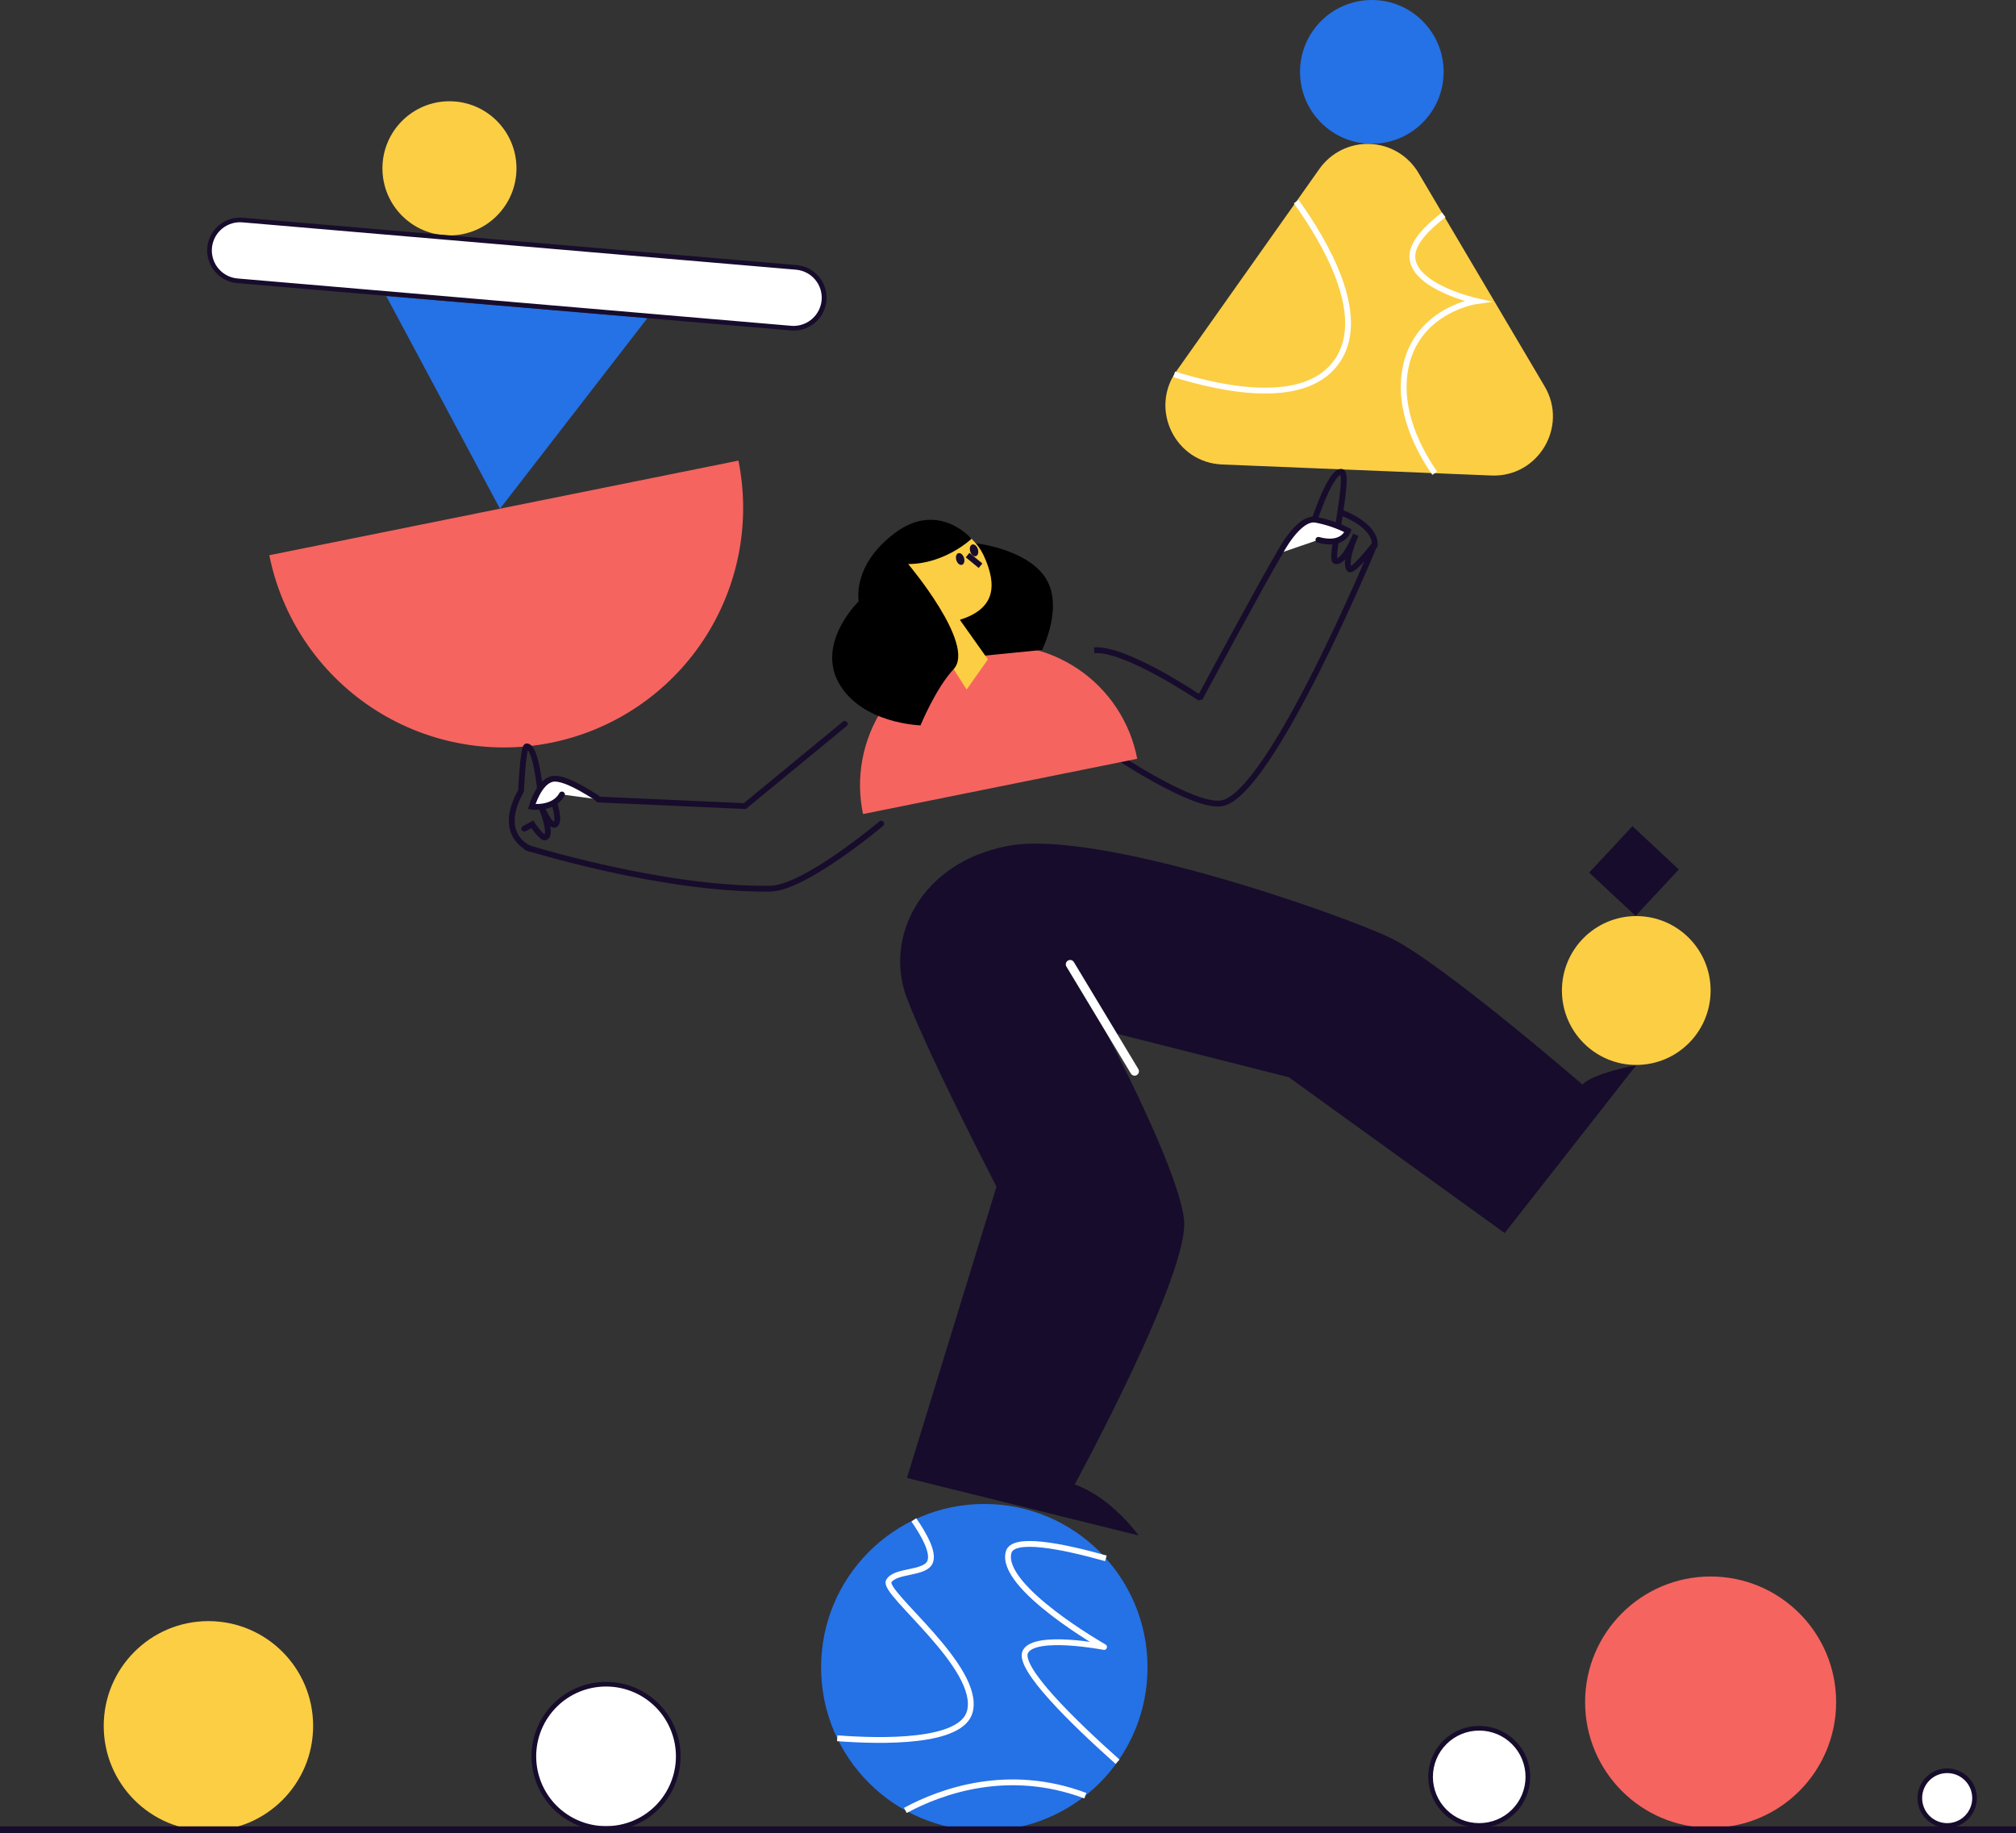 <svg xmlns="http://www.w3.org/2000/svg" width="694" height="631" fill="none" viewBox="0 0 694 631">
    <rect x="0" y="0" width="694" height="631" fill="#333333" stroke="none"/>
    <g clip-path="url(#clip0)">
        <path fill="#2571E6" d="M338.844 630.21c31.033 0 56.19-25.183 56.19-56.248 0-31.065-25.157-56.249-56.19-56.249-31.033 0-56.19 25.184-56.19 56.249s25.157 56.248 56.19 56.248z"/>
        <path stroke="#fff" stroke-miterlimit="10" stroke-width="2" d="M288.217 598.369c15.56 1.18 42.786 1.64 45.645-9.173 4.011-15.176-30.037-40.763-27.93-44.822 2.107-4.058 12.855-2.402 14.328-6.941 1.067-3.204-1.99-8.917-5.687-14.246"/>
        <path stroke="#fff" stroke-linejoin="round" stroke-width="2" d="M384.718 606.459c-15.096-13.461-34.736-32.503-31.685-37.965 3.409-6.098 27.034-1.543 27.034-1.543s-36.059-20.515-32.864-32.572c1.467-5.538 18.243-2.216 33.498 2.061M311.666 623.199c12.269-6.6 35.393-15.042 61.962-5.057"/>
        <path fill="#FCCE44" d="M488.297 59.505l43.426 73.474c8.215 13.883-2.219 31.371-18.334 30.709l-92.676-3.797c-16.114-.657-25.071-18.929-15.768-32.102l49.278-69.683c1.96-2.766 4.581-4.998 7.622-6.493 3.042-1.494 6.409-2.205 9.794-2.066 3.386.14 6.683 1.123 9.592 2.862 2.91 1.74 5.338 4.179 7.066 7.096z"/>
        <path stroke="#170C2C" stroke-linecap="round" stroke-linejoin="bevel" stroke-width="2" d="M450.665 184.609s6.62-22.229 11.004-22.208c3.398 0-3.958 29.945-2.069 30.692 3.029 1.196 7.121-8.976 7.121-8.976s-4.006 8.715-2.337 11.657c1.03 1.815 8.876-8.453 8.876-8.453s-35.739 86.46-52.744 89.21c-9.82 1.602-37.702-17.284-37.702-17.284"/>
        <path stroke="#170C2C" stroke-linejoin="bevel" stroke-width="2" d="M376.663 223.855c10.717-.961 36.412 16.425 36.412 16.425s22.675-42.135 27.439-49.883"/>
        <path fill="#FCCE44" d="M563.28 366.59c14.135 0 25.594-11.47 25.594-25.62 0-14.149-11.459-25.62-25.594-25.62-14.135 0-25.593 11.471-25.593 25.62 0 14.15 11.458 25.62 25.593 25.62z"/>
        <path fill="#fff" d="M208.535 629.409c-6.578-.013-12.882-2.641-17.525-7.307-4.643-4.665-7.244-10.985-7.231-17.571.013-6.585 2.638-12.895 7.299-17.543 4.661-4.647 10.975-7.251 17.553-7.238h.101c6.579.013 12.883 2.641 17.525 7.306 4.643 4.666 7.244 10.986 7.231 17.571-.012 6.586-2.638 12.896-7.298 17.543-4.661 4.648-10.975 7.252-17.554 7.239h-.101z"/>
        <path fill="#170C2C" d="M208.631 580.567h.096c6.366.012 12.467 2.555 16.96 7.07 4.493 4.514 7.011 10.631 6.999 17.004-.012 6.372-2.553 12.479-7.063 16.977-4.51 4.498-10.62 7.018-16.987 7.006h-.101c-3.152-.006-6.272-.634-9.182-1.848-2.91-1.213-5.553-2.988-7.777-5.224-2.225-2.236-3.988-4.888-5.188-7.806-1.201-2.917-1.815-6.043-1.809-9.199.006-3.155.634-6.279 1.846-9.191 1.212-2.913 2.985-5.559 5.219-7.785 2.233-2.227 4.883-3.992 7.797-5.194 2.915-1.201 6.038-1.817 9.19-1.81zm0-1.602c-6.791-.014-13.309 2.674-18.12 7.471-4.811 4.797-7.521 11.311-7.535 18.109-.013 6.797 2.671 13.322 7.464 18.138 4.792 4.816 11.299 7.529 18.09 7.543h.106c6.791.013 13.309-2.676 18.119-7.473 4.811-4.798 7.521-11.312 7.533-18.11.013-6.797-2.672-13.322-7.465-18.137-4.793-4.816-11.3-7.528-18.091-7.541h-.101z"/>
        <path fill="#fff" d="M670.274 628.389c-2.499-.005-4.893-1.003-6.657-2.774-1.763-1.77-2.753-4.17-2.75-6.671.002-2.5.996-4.898 2.764-6.665 1.767-1.768 4.163-2.761 6.661-2.761 2.498 0 4.894.993 6.662 2.761 1.767 1.767 2.761 4.165 2.764 6.665.002 2.501-.987 4.901-2.751 6.671-1.764 1.771-4.158 2.769-6.656 2.774h-.037z"/>
        <path fill="#170C2C" d="M670.311 610.362h.032c2.282.004 4.469.916 6.079 2.534 1.611 1.618 2.513 3.811 2.509 6.095-.004 2.284-.915 4.473-2.531 6.086-1.617 1.612-3.807 2.515-6.089 2.511h-.038c-2.281-.005-4.468-.917-6.078-2.536-1.61-1.619-2.512-3.811-2.507-6.096.005-2.284.916-4.473 2.533-6.084 1.617-1.612 3.808-2.515 6.09-2.51zm0-1.602c-2.707-.005-5.304 1.065-7.222 2.977-1.918 1.912-2.998 4.508-3.004 7.217-.006 2.709 1.064 5.309 2.974 7.229 1.909 1.919 4.503 3.001 7.209 3.007h.043c2.706.005 5.304-1.067 7.221-2.979 1.917-1.912 2.997-4.508 3.002-7.217.005-2.709-1.066-5.31-2.976-7.229-1.91-1.919-4.503-3-7.21-3.005h-.037z"/>
        <path fill="#fff" d="M509.149 628.389c-4.432-.009-8.68-1.779-11.808-4.923-3.128-3.143-4.881-7.401-4.872-11.838.008-4.437 1.777-8.689 4.917-11.82 3.14-3.132 7.395-4.886 11.827-4.877h.069c4.433.008 8.68 1.779 11.808 4.922s4.881 7.402 4.872 11.839c-.008 4.437-1.777 8.688-4.917 11.82-3.14 3.131-7.394 4.885-11.827 4.877h-.069z"/>
        <path fill="#170C2C" d="M509.213 595.732h.064c4.22.007 8.264 1.693 11.243 4.686 2.978 2.992 4.647 7.047 4.64 11.271-.008 4.225-1.692 8.273-4.682 11.254-2.989 2.982-7.04 4.653-11.26 4.645h-.064c-4.22-.008-8.264-1.693-11.243-4.686-2.978-2.993-4.647-7.047-4.639-11.272.007-4.224 1.691-8.272 4.681-11.254 2.989-2.982 7.04-4.652 11.26-4.644zm0-1.602c-4.645-.009-9.102 1.83-12.392 5.111-3.291 3.282-5.144 7.737-5.152 12.387-.009 4.649 1.828 9.111 5.106 12.405 3.278 3.293 7.729 5.148 12.374 5.157h.069c4.645.009 9.103-1.829 12.393-5.11 3.291-3.281 5.145-7.736 5.154-12.386.009-4.649-1.827-9.111-5.105-12.405-3.277-3.294-7.728-5.15-12.372-5.159h-.075z"/>
        <path fill="#FCCE44" d="M71.75 630.21c19.906 0 36.043-16.154 36.043-36.08 0-19.927-16.137-36.081-36.043-36.081s-36.043 16.154-36.043 36.081c0 19.926 16.137 36.08 36.043 36.08z"/>
        <path fill="#F66460" d="M588.874 629.19c23.862 0 43.207-19.365 43.207-43.252 0-23.887-19.345-43.251-43.207-43.251-23.863 0-43.207 19.364-43.207 43.251 0 23.887 19.344 43.252 43.207 43.252z"/>
        <path fill="#2571E6" d="M472.247 49.488c13.652 0 24.718-11.078 24.718-24.744S485.899 0 472.247 0s-24.719 11.078-24.719 24.744 11.067 24.744 24.719 24.744z"/>
        <path fill="#FCCE44" d="M154.724 81.046c12.741 0 23.07-10.34 23.07-23.095 0-12.754-10.329-23.094-23.07-23.094-12.742 0-23.071 10.34-23.071 23.095 0 12.754 10.329 23.094 23.071 23.094z"/>
        <path stroke="#fff" stroke-miterlimit="10" stroke-width="2" d="M496.992 73.954c-5.627 4.336-10.476 9.313-10.78 13.76-.731 10.872 22.094 15.94 22.094 15.94s-20.072 2.84-24.329 22.346c-3.27 14.951 4.689 29.401 9.932 36.892M446.216 69.394c10.135 14.118 24.404 38.713 14.509 54.252-10.359 16.27-38.465 10.839-56.51 5.206"/>
        <path fill="#2571E6" d="M172.113 175.131l-39.142-73.197 89.913 7.545-50.771 65.652z"/>
        <path fill="#F66460" d="M254.201 158.556c2.137 10.615 2.164 21.547.08 32.172-2.084 10.625-6.239 20.735-12.226 29.753-12.092 18.213-30.916 30.871-52.331 35.191-10.604 2.138-21.525 2.165-32.139.079-10.614-2.086-20.714-6.244-29.723-12.238-18.193-12.104-30.839-30.947-35.154-52.385l161.493-32.572zM297.099 280.221c-1.316-6.23-1.385-12.659-.203-18.915 1.181-6.257 3.589-12.217 7.085-17.536 3.496-5.32 8.01-9.893 13.282-13.456 5.272-3.562 11.197-6.044 17.433-7.301 6.236-1.257 12.658-1.264 18.897-.022 6.238 1.243 12.169 3.71 17.449 7.261 5.28 3.55 9.805 8.113 13.314 13.424 3.508 5.311 5.93 11.266 7.126 17.52l-94.383 19.025z"/>
        <path fill="#000" d="M335.329 186.942s17.368 1.698 24.281 11.534c6.913 9.835-.875 25.251-.875 25.251l-39.057 3.871 15.651-40.656z"/>
        <path fill="#FCCE44" d="M332.768 237.37l-16.296-25.524s-10.807.598-12.802-6.258c-1.995-6.856 5.671-7.748 5.671-7.748s-1.862-9.894 6.593-15.682c8.454-5.789 19.203 1.554 22.649 8.96 5.089 10.941 3.595 18.534-8.151 22.25l9.655 13.622"/>
        <path stroke="#170C2C" stroke-miterlimit="10" stroke-width="2" d="M333.094 191.08l4.448 3.663"/>
        <path fill="#000" d="M328.282 230.343c7.815-8.389-15.65-36.187-15.65-36.187 12.685 0 21.827-8.698 21.827-8.698s-11.356-13.232-26.345-2.019c-14.989 11.214-12.493 23.532-12.493 23.532s-14.706 14.209-6.822 28.21c7.884 14 28.089 14.508 28.089 14.508s5.185-12.682 11.394-19.346z"/>
        <path fill="#170C2C" d="M335.953 191.445c.725-.231 1.026-1.314.675-2.418-.352-1.104-1.224-1.812-1.949-1.581-.724.232-1.025 1.314-.674 2.418.352 1.104 1.224 1.812 1.948 1.581zM331.17 194.431c.724-.232 1.026-1.314.674-2.418s-1.224-1.812-1.948-1.581c-.724.231-1.026 1.314-.674 2.418s1.224 1.812 1.948 1.581zM561.958 284.397l-14.887 15.987 15.97 14.902 14.887-15.986-15.97-14.903z"/>
        <path stroke="#170C2C" stroke-miterlimit="10" stroke-width="3" d="M0 630.199h694"/>
        <path fill="#170C2C" d="M312.21 508.769l79.757 19.8s-9.255-13.093-22.014-17.562c0 0 39.879-73.154 37.644-91.335-2.236-18.182-27.12-64.829-27.12-64.829l63.173 15.965 74.332 53.653 45.304-57.802s-15.315 2.873-18.505 6.707c0 0-48.808-42.183-66.037-50.46-17.229-8.276-100.4-37.468-131.435-31.776-30.468 5.59-43.068 31.776-35.093 52.537 7.974 20.76 30.826 64.829 30.826 64.829L312.21 508.769z"/>
        <path stroke="#fff" stroke-linecap="round" stroke-miterlimit="10" stroke-width="3" d="M368.395 331.957l22.185 36.828"/>
        <path fill="#fff" d="M273.228 112.993c-.299 0-.603 0-.901-.043L81.747 96.659c-2.694-.228-5.195-1.49-6.982-3.52-1.786-2.03-2.72-4.673-2.607-7.376.114-2.704 1.266-5.259 3.217-7.132 1.95-1.873 4.549-2.919 7.252-2.92.298 0 .608 0 .907.038L274.108 92.04c2.684.242 5.171 1.51 6.946 3.538 1.775 2.029 2.702 4.664 2.589 7.358-.113 2.695-1.258 5.242-3.197 7.115-1.939 1.872-4.524 2.926-7.218 2.942z"/>
        <path fill="#170C2C" d="M82.627 74.91v1.602c.277 0 .533 0 .837.032l190.559 16.297c1.267.108 2.501.464 3.63 1.05 1.129.584 2.132 1.387 2.952 2.36.819.974 1.439 2.1 1.823 3.313.385 1.213.527 2.49.418 3.759-.218 2.412-1.325 4.657-3.106 6.297-1.781 1.64-4.108 2.556-6.528 2.572-.277 0-.533 0-.837-.037L81.815 95.863c-2.493-.203-4.81-1.365-6.467-3.241-1.657-1.877-2.524-4.322-2.419-6.824.105-2.502 1.173-4.867 2.981-6.598 1.808-1.73 4.215-2.694 6.717-2.688V74.91zm0 0c-2.915-.007-5.72 1.116-7.826 3.133-2.107 2.017-3.352 4.772-3.474 7.688-.122 2.915.888 5.765 2.819 7.951 1.93 2.187 4.631 3.54 7.537 3.778l190.574 16.291c.326.027.651.043.971.043 2.916.008 5.721-1.113 7.829-3.13 2.107-2.017 3.353-4.772 3.476-7.688.123-2.916-.887-5.766-2.818-7.953-1.93-2.188-4.631-3.541-7.537-3.779L83.592 74.948c-.33-.027-.65-.038-.976-.038h.01z"/>
        <path stroke="#170C2C" stroke-linecap="round" stroke-miterlimit="10" stroke-width="2" d="M205.975 275.223l50.429 2.259 34.395-28.306M181.293 291.76s46.69 14.647 83.811 14.155c11.927-.16 38.257-22.384 38.257-22.384"/>
        <path stroke="#170C2C" stroke-linecap="round" stroke-linejoin="bevel" stroke-width="2" d="M461.829 176.487s11.858 4.17 11.431 11.277"/>
        <path fill="#fff" d="M440.514 190.418s6.401-12.569 12.439-11.507c3.865.728 7.607 2.004 11.111 3.791 0 0-1.6 5.479-10.209 3.14"/>
        <path stroke="#170C2C" stroke-linecap="round" stroke-miterlimit="10" stroke-width="2" d="M440.514 190.418s6.401-12.569 12.439-11.507c3.865.728 7.607 2.004 11.111 3.791 0 0-1.6 5.479-10.209 3.14M182.467 292.208c-1.264-.619-11.319-5.227-3.099-20.002 0 0 .693-15.288 1.925-15.288 3.483 0 4.876 17.216 4.876 17.216"/>
        <path stroke="#170C2C" stroke-linecap="round" stroke-miterlimit="10" stroke-width="2" d="M180.488 285.245l2.758-1.489s3.248 4.928 4.48 4.496c2.667-.935-1.493-10.776-1.493-10.776s3.126 7.39 4.854 6.354c2.064-1.244-.704-8.623-.704-8.623"/>
        <path fill="#fff" d="M206.535 275.244c-.459 0-11.458-7.977-16.259-7.128-4.801.849-7.238 9.558-7.238 9.558s7.467 1.105 10.407-4.187"/>
        <path stroke="#170C2C" stroke-linecap="round" stroke-miterlimit="10" stroke-width="2" d="M206.535 275.244c-.459 0-11.458-7.977-16.259-7.128-4.801.849-7.238 9.558-7.238 9.558s7.467 1.105 10.407-4.187"/>
    </g>
    <defs>
        <clipPath id="clip0">
            <path fill="#fff" d="M0 0H694V631H0z"/>
        </clipPath>
    </defs>
</svg>
